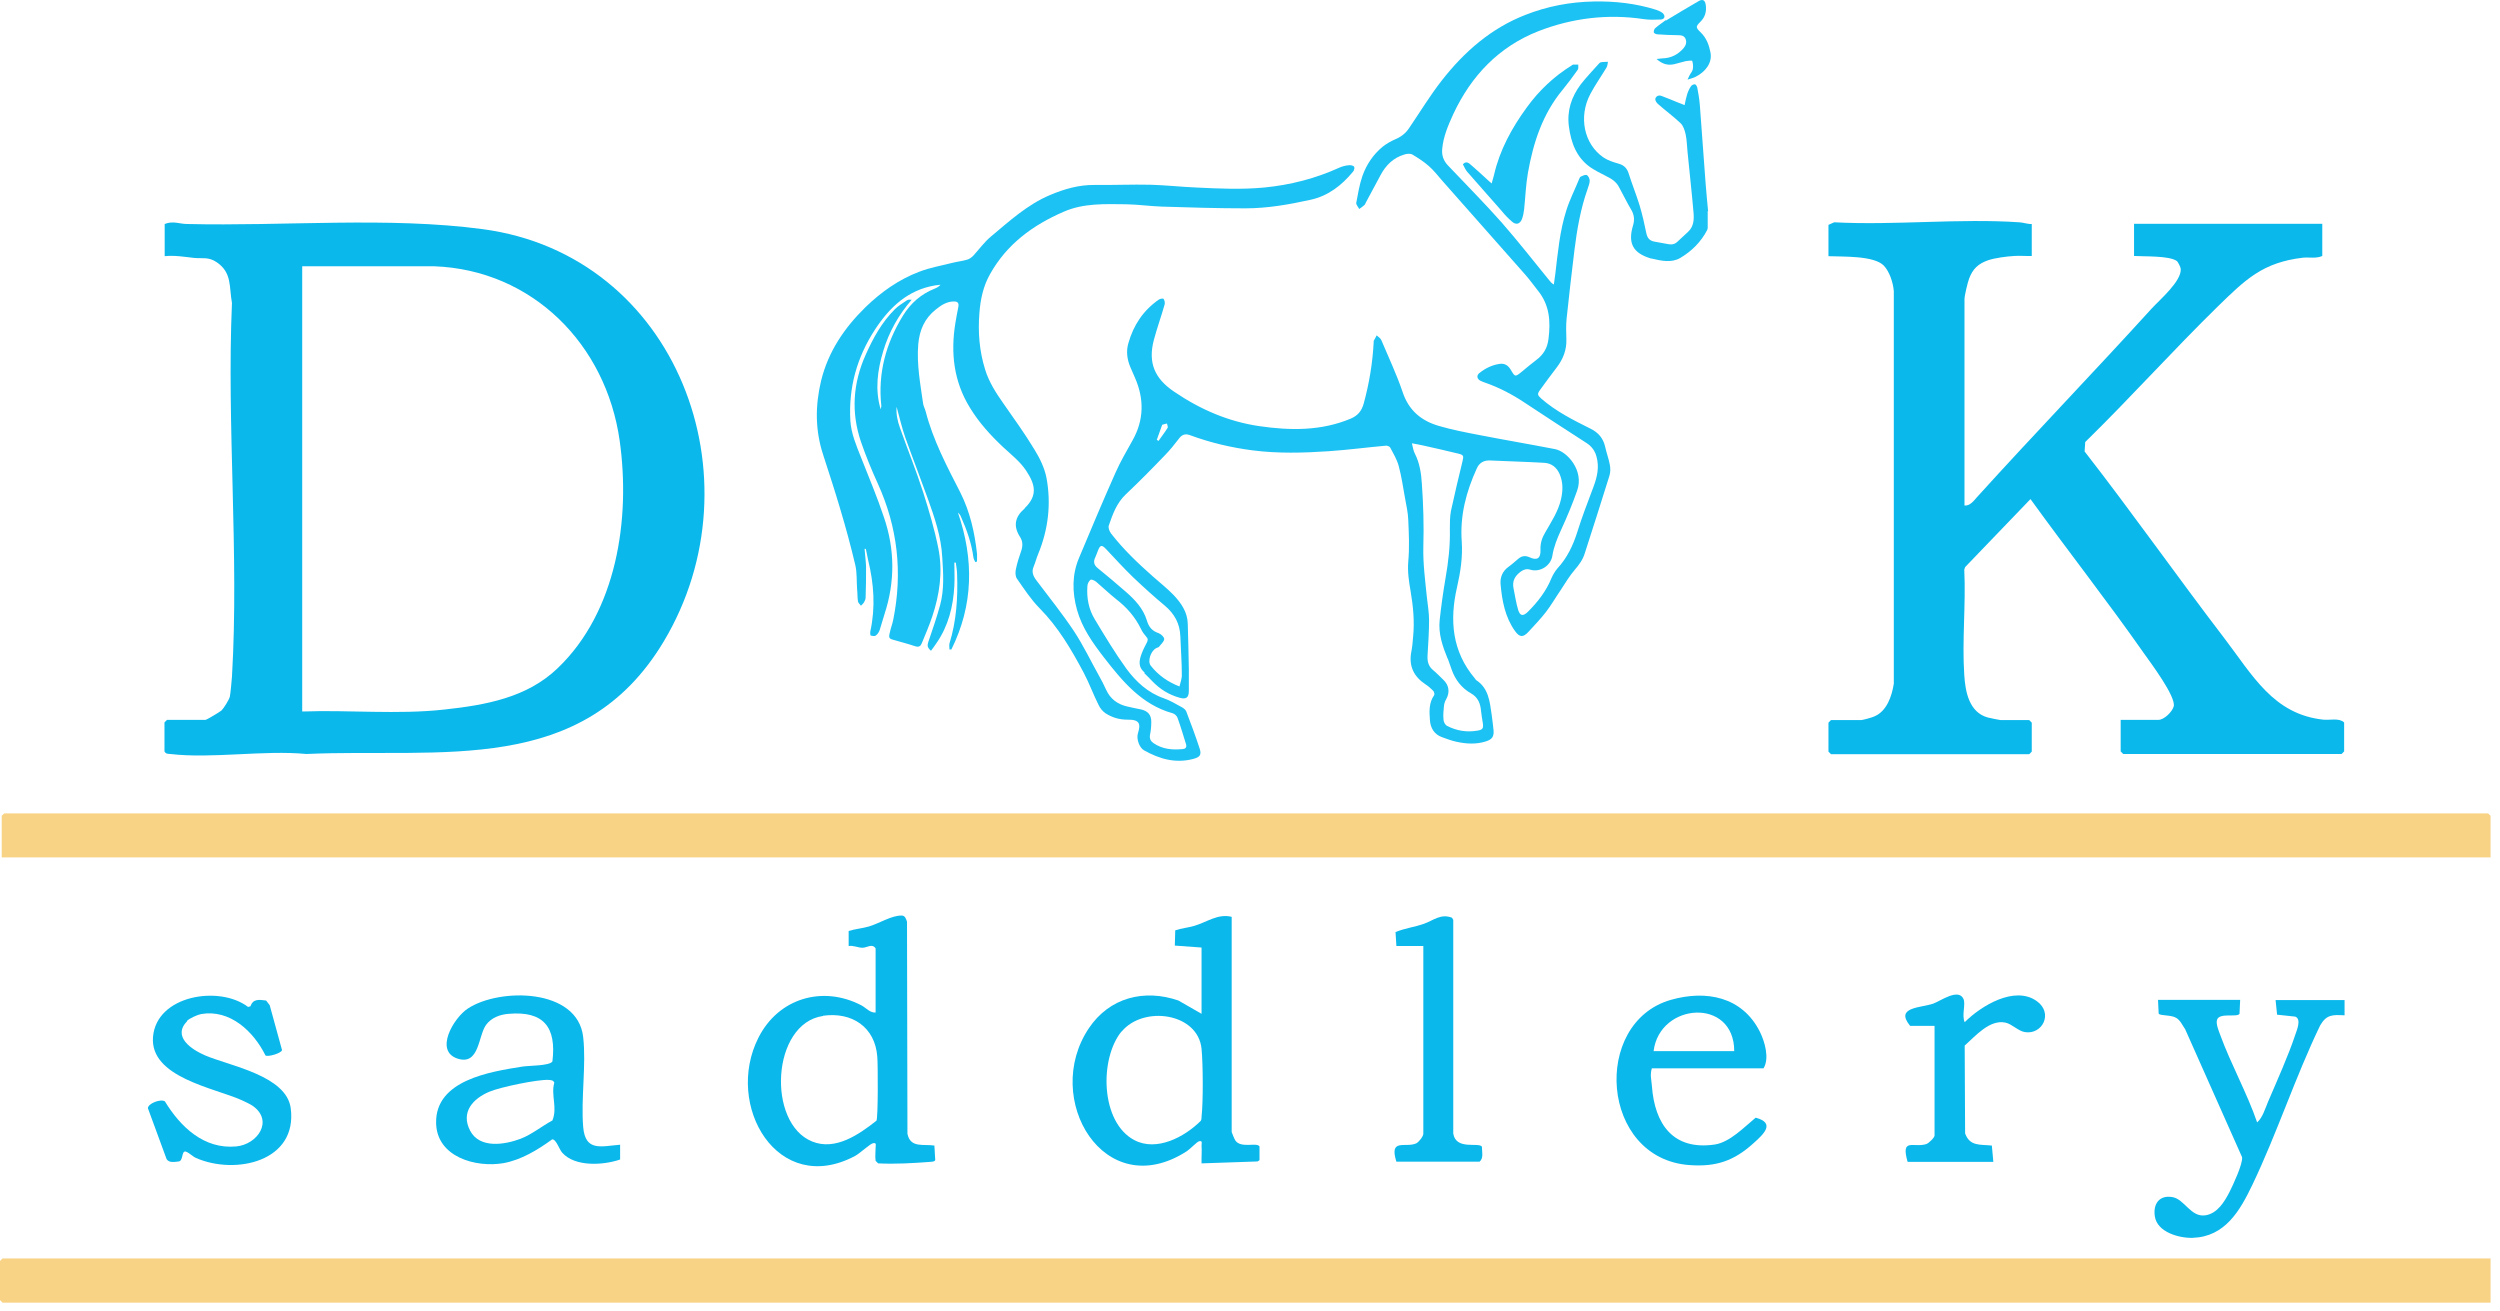 <svg width="185" height="97" viewBox="0 0 185 97" fill="none" xmlns="http://www.w3.org/2000/svg">
    <g clip-path="url(#clip0_1731_1129)">
        <path d="M184.302 93.124V96.395H0.188L0 96.204V93.314L0.188 93.124H184.302Z" fill="#F8D285"/>
        <path d="M184.302 63.448H0.126V60.368L0.314 60.193H184.114L184.302 60.368V63.448Z" fill="#F8D285"/>
        <path d="M150.35 16.561V18.942C149.91 18.958 149.471 18.911 149.047 18.942C148.497 18.974 147.633 19.085 147.115 19.26C146.393 19.514 145.984 19.895 145.717 20.61C145.607 20.895 145.372 21.88 145.372 22.134V37.408C145.765 37.456 146.063 37.059 146.298 36.789C150.554 32.089 154.967 27.516 159.223 22.832C159.804 22.197 161.453 20.8 161.374 19.895C161.374 19.784 161.17 19.371 161.076 19.308C160.495 18.911 158.673 18.99 157.919 18.942V16.561H171.849V18.942C171.378 19.149 170.891 19.022 170.42 19.069C167.436 19.419 166.164 20.689 164.138 22.658C160.778 25.945 157.668 29.422 154.307 32.709L154.26 33.407C157.794 37.948 161.107 42.664 164.594 47.221C166.682 49.952 168.221 52.858 171.927 53.255C172.446 53.302 173.089 53.112 173.466 53.461V55.604L173.278 55.795H157.118L156.93 55.604V53.27H159.725C160.134 53.27 160.746 52.683 160.856 52.27C161.029 51.54 159.144 49.047 158.642 48.332C155.941 44.474 153.02 40.759 150.256 36.932L145.419 41.965L145.356 42.156C145.482 44.712 145.183 47.427 145.356 49.952C145.435 51.206 145.717 52.715 147.099 53.096C147.225 53.127 147.979 53.286 148.042 53.286H150.162L150.35 53.477V55.62L150.162 55.811H135.494L135.306 55.62V53.477L135.494 53.286H137.724C137.834 53.286 138.541 53.096 138.698 53.016C139.624 52.635 140.001 51.508 140.142 50.587V21.546C140.095 20.927 139.828 20.101 139.404 19.657C138.666 18.895 136.311 19.006 135.306 18.958V16.64L135.73 16.45C140.205 16.688 144.979 16.148 149.424 16.45C149.738 16.465 150.036 16.592 150.35 16.576V16.561Z" fill="#0AB8EC"/>
        <path d="M12.187 18.958V16.576C12.815 16.323 13.286 16.576 13.851 16.576C20.981 16.751 28.723 16.021 35.727 16.958C50.096 18.879 56.331 35.392 49.122 47.459C43.123 57.494 32.633 55.35 22.677 55.795C19.505 55.493 15.689 56.16 12.595 55.795C12.406 55.779 12.281 55.795 12.171 55.604V53.461L12.359 53.27H15.217C15.28 53.27 16.27 52.683 16.395 52.572C16.568 52.397 16.945 51.794 17.008 51.556C17.07 51.238 17.133 50.444 17.165 50.079C17.699 41.044 16.772 31.502 17.165 22.42C16.945 21.213 17.18 20.181 16.034 19.403C15.422 18.99 14.998 19.149 14.354 19.085C13.631 19.006 12.925 18.879 12.171 18.958H12.187ZM22.378 52.651C25.849 52.524 29.414 52.889 32.869 52.508C35.931 52.175 38.993 51.635 41.27 49.444C45.636 45.268 46.672 38.409 45.856 32.613C44.851 25.468 39.386 19.974 32.131 19.704H22.363V52.651H22.378Z" fill="#0AB8EC"/>
        <path d="M64.795 70.18C64.544 69.799 64.183 70.117 63.853 70.133C63.523 70.149 63.162 69.942 62.801 70.006V68.894C63.303 68.735 63.806 68.704 64.293 68.561C65.062 68.338 65.973 67.735 66.727 67.751C66.978 67.751 67.056 68.005 67.119 68.212L67.151 83.899C67.371 84.978 68.328 84.645 69.145 84.772L69.208 85.852C69.129 85.979 68.972 85.963 68.831 85.979C67.559 86.074 66.271 86.153 64.984 86.09L64.795 85.9C64.748 85.566 64.795 85.233 64.795 84.915C64.795 84.725 64.889 84.55 64.607 84.597C64.402 84.629 63.633 85.344 63.287 85.534C57.556 88.599 53.582 81.803 56.126 76.785C57.603 73.864 60.885 72.895 63.759 74.404C64.104 74.594 64.387 74.96 64.795 74.928V70.212V70.18ZM60.9 75.182C57.084 75.738 56.739 83.121 60.099 84.47C61.811 85.169 63.554 83.962 64.858 82.93C64.984 82.724 64.968 78.754 64.921 78.215C64.764 75.992 63.036 74.864 60.9 75.166V75.182Z" fill="#0AB8EC"/>
        <path d="M91.145 67.862V83.772C91.145 83.804 91.365 84.328 91.412 84.391C91.836 85.01 92.999 84.502 93.203 84.836V85.852L93.061 85.947L88.915 86.09C88.9 85.645 88.947 85.201 88.915 84.772C88.915 84.597 89.01 84.391 88.727 84.455C88.586 84.486 88.052 85.042 87.832 85.185C81.723 89.138 77.075 81.295 80.577 76.087C82.1 73.816 84.675 73.165 87.204 74.039L88.915 75.023V70.117L86.937 69.974L86.968 68.847C87.424 68.688 87.895 68.656 88.382 68.513C89.34 68.227 90.125 67.592 91.145 67.846V67.862ZM82.995 76.325C81.346 78.342 81.425 83.057 83.953 84.375C85.602 85.233 87.659 84.137 88.853 82.946C88.915 82.851 88.915 82.74 88.915 82.644C89.041 81.517 89.025 78.754 88.915 77.611C88.648 74.944 84.613 74.388 82.995 76.341V76.325Z" fill="#0AB8EC"/>
        <path d="M45.888 84.693V85.804C44.647 86.233 42.558 86.36 41.616 85.312C41.38 85.058 41.161 84.296 40.862 84.312C39.794 85.09 38.569 85.836 37.25 86.074C35.193 86.423 32.319 85.614 32.272 83.105C32.209 79.929 36.261 79.31 38.648 78.929C39.103 78.85 40.674 78.881 40.878 78.548C41.192 75.992 40.218 74.801 37.643 75.023C36.999 75.071 36.355 75.309 35.963 75.849C35.382 76.659 35.476 78.85 33.874 78.342C32.115 77.786 33.56 75.325 34.628 74.626C36.983 73.086 42.747 73.118 43.155 76.738C43.391 78.818 42.982 81.279 43.155 83.391C43.312 85.249 44.49 84.82 45.903 84.709L45.888 84.693ZM40.878 82.914C41.271 81.962 40.752 81.041 41.019 80.12C40.941 79.929 40.784 79.929 40.595 79.913C39.81 79.866 36.983 80.453 36.214 80.787C35.005 81.295 34.078 82.295 34.785 83.661C35.492 85.026 37.36 84.709 38.538 84.264C39.355 83.947 40.108 83.327 40.878 82.914Z" fill="#0AB8EC"/>
        <path d="M165.771 74.007L165.724 75.023C165.536 75.309 164.232 74.912 164.06 75.468C163.965 75.769 164.185 76.277 164.295 76.579C165.08 78.739 166.274 80.866 167.028 83.057C167.42 82.724 167.624 82.041 167.828 81.549C168.472 80.04 169.352 78.088 169.854 76.563C169.98 76.198 170.31 75.42 169.854 75.23L168.504 75.087L168.394 74.007H173.498V75.134C172.602 75.087 172.163 75.071 171.692 75.88C169.854 79.691 168.504 83.851 166.682 87.662C165.756 89.599 164.656 91.52 162.254 91.6C161.264 91.631 159.631 91.187 159.458 90.012C159.317 89.091 159.788 88.424 160.746 88.583C161.657 88.726 162.112 90.107 163.212 89.932C164.091 89.79 164.609 88.932 164.986 88.202C165.237 87.71 165.991 86.09 165.913 85.629L161.704 76.166C161.515 75.896 161.343 75.499 161.044 75.325C160.667 75.087 159.851 75.182 159.741 75.007L159.694 73.991H165.787L165.771 74.007Z" fill="#0AB8EC"/>
        <path d="M13.851 75.563C12.72 76.722 14.196 77.675 15.185 78.103C17.023 78.881 21.2 79.596 21.514 82.009C22.032 85.963 17.415 86.963 14.51 85.693C14.259 85.582 13.945 85.264 13.741 85.217C13.427 85.137 13.568 85.884 13.238 85.947C12.924 85.979 12.516 86.074 12.327 85.772L10.945 82.009C10.945 81.66 11.888 81.295 12.202 81.501C13.364 83.407 15.107 85.058 17.478 84.836C19.049 84.693 20.273 82.946 18.703 81.835C18.499 81.692 18.106 81.517 17.871 81.406C15.845 80.501 11.087 79.723 11.322 76.738C11.573 73.642 16.238 72.895 18.358 74.515L18.53 74.467C18.735 73.896 19.159 73.975 19.692 74.039L19.959 74.388L20.87 77.706C20.823 77.945 19.818 78.23 19.645 78.103C18.766 76.325 17.023 74.674 14.887 75.039C14.62 75.087 14.023 75.356 13.835 75.547L13.851 75.563Z" fill="#0AB8EC"/>
        <path d="M122.24 79.04C122.083 79.564 122.209 79.898 122.24 80.358C122.444 83.184 123.81 85.153 126.904 84.693C128.019 84.518 129.087 83.391 129.919 82.708C131.411 83.105 130.5 83.931 129.778 84.582C128.333 85.899 126.998 86.36 125.035 86.217C118.424 85.757 117.764 75.674 123.638 73.991C126.245 73.245 128.914 73.753 130.218 76.325C130.595 77.071 130.956 78.326 130.5 79.056H122.224L122.24 79.04ZM128.333 77.786C128.333 73.785 122.805 74.182 122.366 77.786H128.333Z" fill="#0AB8EC"/>
        <path d="M103.332 69.99L103.269 68.974C103.944 68.688 104.682 68.608 105.389 68.354C106.096 68.1 106.614 67.592 107.446 67.91L107.541 68.069V83.883C107.745 85.137 109.425 84.502 109.661 84.852C109.661 85.217 109.802 85.709 109.488 85.963H103.332C102.782 84.201 103.992 84.963 104.792 84.613C104.997 84.518 105.326 84.089 105.326 83.899V70.006H103.332V69.99Z" fill="#0AB8EC"/>
        <path d="M141.335 75.896C140.205 74.499 142.152 74.594 143.079 74.261C143.628 74.055 144.916 73.118 145.293 73.912C145.481 74.309 145.151 75.118 145.387 75.642C146.612 74.42 149.093 72.911 150.726 74.086C151.967 74.975 151.135 76.595 149.831 76.373C149.344 76.293 148.873 75.769 148.402 75.674C147.24 75.42 146.172 76.674 145.387 77.373L145.418 83.867C145.764 84.852 146.549 84.677 147.397 84.772L147.507 85.979H141.163C140.644 84.153 141.602 84.963 142.545 84.661C142.733 84.597 143.157 84.185 143.157 84.026V75.912H141.351L141.335 75.896Z" fill="#0AB8EC"/>
        <path d="M84.739 49.793C84.173 49.364 84.299 48.84 84.503 48.316C84.597 48.062 84.739 47.808 84.864 47.554C84.959 47.38 84.959 47.253 84.817 47.11C84.676 46.951 84.534 46.76 84.44 46.554C84.001 45.649 83.372 44.934 82.587 44.331C82.085 43.934 81.614 43.474 81.127 43.061C81.017 42.966 80.781 42.855 80.703 42.902C80.577 42.997 80.467 43.204 80.467 43.378C80.404 44.236 80.561 45.077 81.001 45.808C81.755 47.062 82.509 48.316 83.357 49.491C84.063 50.444 84.927 51.254 86.105 51.667C86.576 51.825 87.016 52.095 87.455 52.334C87.581 52.397 87.738 52.524 87.785 52.651C88.131 53.556 88.476 54.477 88.775 55.398C88.932 55.874 88.775 56.033 88.303 56.16C86.984 56.51 85.791 56.16 84.66 55.525C84.315 55.334 84.079 54.684 84.205 54.271C84.425 53.572 84.346 53.239 83.435 53.255C82.823 53.255 82.289 53.096 81.802 52.778C81.598 52.635 81.409 52.413 81.299 52.175C80.907 51.397 80.609 50.571 80.2 49.793C79.289 48.078 78.316 46.411 76.934 45.014C76.29 44.363 75.787 43.585 75.254 42.823C75.128 42.648 75.128 42.346 75.175 42.124C75.269 41.664 75.41 41.219 75.567 40.775C75.693 40.409 75.693 40.06 75.489 39.742C74.971 38.949 75.096 38.266 75.787 37.662C75.819 37.647 75.835 37.615 75.85 37.583C76.808 36.646 76.604 35.836 75.929 34.82C75.489 34.153 74.814 33.629 74.217 33.074C73.29 32.2 72.442 31.264 71.783 30.184C70.574 28.231 70.338 26.119 70.699 23.896C70.762 23.499 70.841 23.102 70.919 22.705C70.966 22.436 70.888 22.308 70.589 22.308C70.055 22.308 69.631 22.594 69.239 22.912C68.422 23.563 68.045 24.42 67.951 25.468C67.826 26.977 68.108 28.421 68.312 29.882C68.344 30.073 68.454 30.263 68.501 30.454C69.05 32.581 70.071 34.503 71.061 36.44C71.783 37.869 72.128 39.409 72.301 40.997C72.301 41.14 72.301 41.282 72.301 41.441C72.301 41.6 72.285 41.521 72.27 41.568C72.238 41.568 72.207 41.6 72.175 41.6C72.128 41.489 72.05 41.378 72.034 41.251C71.893 40.203 71.547 39.218 71.123 38.266C71.076 38.139 70.998 38.028 70.888 37.932C72.081 41.394 72.034 44.776 70.401 48.062H70.26C70.26 47.904 70.228 47.745 70.26 47.618C70.778 45.951 70.888 44.22 70.825 42.489C70.825 42.203 70.762 41.918 70.731 41.632C70.699 41.632 70.652 41.632 70.621 41.632C70.621 42.203 70.652 42.775 70.621 43.347C70.542 44.871 70.181 46.316 69.302 47.586C69.176 47.777 69.035 47.967 68.893 48.158C68.595 47.904 68.626 47.745 68.689 47.523C69.003 46.602 69.317 45.697 69.569 44.776C69.883 43.617 69.804 42.41 69.726 41.219C69.647 39.711 69.16 38.297 68.658 36.9C68.124 35.408 67.543 33.915 67.009 32.423C66.742 31.66 66.553 30.851 66.349 30.105C66.302 30.613 66.412 31.152 66.601 31.676C67.166 33.264 67.794 34.82 68.312 36.424C68.752 37.805 69.16 39.187 69.443 40.6C69.773 42.299 69.537 43.982 68.988 45.617C68.768 46.284 68.485 46.935 68.218 47.586C68.124 47.824 67.998 47.904 67.731 47.824C67.166 47.634 66.585 47.491 66.004 47.316C65.705 47.237 65.815 46.983 65.847 46.808C65.91 46.49 66.035 46.189 66.098 45.871C66.805 42.378 66.428 39.012 64.952 35.773C64.496 34.773 64.072 33.74 63.711 32.693C62.973 30.517 63.114 28.374 64.056 26.262C64.606 25.024 65.25 23.849 66.224 22.88C66.475 22.626 66.805 22.436 67.103 22.229C67.197 22.166 67.307 22.166 67.464 22.181C66.491 23.309 65.784 24.563 65.36 25.976C64.936 27.389 64.732 28.818 65.171 30.295C65.171 30.216 65.219 30.12 65.219 30.041C64.952 27.612 65.564 25.405 66.82 23.356C67.401 22.42 68.171 21.753 69.176 21.356C69.333 21.292 69.474 21.213 69.6 21.07C69.474 21.086 69.333 21.102 69.207 21.118C67.182 21.451 65.831 22.737 64.748 24.389C63.413 26.437 62.785 28.675 62.926 31.137C62.989 32.089 63.365 32.962 63.711 33.836C64.292 35.312 64.904 36.757 65.407 38.266C66.224 40.647 66.239 43.045 65.454 45.443C65.329 45.84 65.219 46.236 65.093 46.633C65.046 46.776 64.936 46.935 64.81 47.03C64.732 47.094 64.559 47.062 64.433 47.03C64.402 47.03 64.386 46.84 64.402 46.729C64.795 44.95 64.669 43.204 64.245 41.457C64.182 41.171 64.135 40.901 64.072 40.616C64.041 40.616 64.009 40.616 63.978 40.616C64.009 41.06 64.072 41.489 64.088 41.918C64.088 42.68 64.088 43.442 64.056 44.204C64.056 44.331 64.009 44.442 63.947 44.553C63.884 44.664 63.79 44.744 63.711 44.823C63.633 44.712 63.507 44.617 63.491 44.506C63.444 44.22 63.46 43.918 63.428 43.633C63.381 43.013 63.428 42.378 63.287 41.791C62.957 40.393 62.58 39.012 62.172 37.647C61.779 36.313 61.34 34.979 60.916 33.661C60.319 31.851 60.319 30.041 60.759 28.183C61.293 26.008 62.486 24.261 64.041 22.737C65.203 21.61 66.522 20.673 68.045 20.101C68.831 19.8 69.663 19.657 70.479 19.45C70.841 19.355 71.218 19.323 71.579 19.212C71.736 19.165 71.893 19.053 72.018 18.927C72.458 18.45 72.835 17.91 73.338 17.497C74.704 16.354 76.039 15.132 77.703 14.433C78.755 13.988 79.839 13.671 81.001 13.687C82.383 13.703 83.765 13.639 85.147 13.671C86.278 13.703 87.408 13.83 88.539 13.877C90.204 13.957 91.868 14.036 93.549 13.877C95.496 13.687 97.349 13.21 99.124 12.401C99.343 12.305 99.595 12.242 99.83 12.226C99.956 12.21 100.16 12.258 100.207 12.337C100.254 12.416 100.207 12.623 100.113 12.718C99.281 13.719 98.291 14.496 96.988 14.782C95.402 15.132 93.8 15.417 92.167 15.417C90.109 15.417 88.052 15.354 85.995 15.29C85.1 15.259 84.22 15.132 83.341 15.116C81.771 15.1 80.184 15.021 78.708 15.671C76.431 16.656 74.5 18.069 73.259 20.292C72.757 21.181 72.552 22.15 72.474 23.182C72.364 24.611 72.474 25.976 72.898 27.342C73.18 28.263 73.699 29.072 74.248 29.851C75.034 30.978 75.85 32.105 76.557 33.28C76.95 33.915 77.295 34.63 77.436 35.344C77.797 37.265 77.578 39.171 76.824 40.997C76.698 41.298 76.62 41.616 76.494 41.918C76.321 42.315 76.447 42.616 76.683 42.934C77.625 44.188 78.614 45.411 79.478 46.713C80.169 47.761 80.718 48.92 81.331 50.015C81.519 50.349 81.692 50.682 81.849 51.032C82.163 51.73 82.713 52.127 83.435 52.286C83.765 52.365 84.095 52.429 84.409 52.492C84.943 52.603 85.21 52.905 85.194 53.445C85.194 53.763 85.163 54.08 85.1 54.382C85.053 54.652 85.147 54.842 85.351 54.985C86.011 55.446 86.764 55.509 87.534 55.43C87.722 55.414 87.832 55.303 87.769 55.08C87.565 54.429 87.377 53.779 87.141 53.127C87.094 52.985 86.921 52.81 86.764 52.778C84.487 52.143 83.058 50.412 81.692 48.65C80.86 47.57 80.075 46.475 79.698 45.125C79.337 43.823 79.321 42.521 79.855 41.267C80.734 39.171 81.614 37.075 82.54 34.995C82.901 34.169 83.372 33.375 83.812 32.581C84.66 31.073 84.676 29.517 83.985 27.945C83.875 27.675 83.749 27.405 83.639 27.151C83.404 26.58 83.325 25.992 83.498 25.405C83.875 24.055 84.613 22.959 85.759 22.166C85.854 22.102 86.073 22.07 86.105 22.118C86.183 22.229 86.215 22.404 86.183 22.531C85.932 23.42 85.618 24.277 85.382 25.166C84.943 26.849 85.445 28.009 86.874 28.977C88.806 30.295 90.895 31.2 93.187 31.534C95.48 31.867 97.757 31.899 99.956 30.978C100.474 30.756 100.757 30.422 100.914 29.866C101.322 28.374 101.573 26.865 101.652 25.325C101.652 25.294 101.652 25.246 101.652 25.23C101.73 25.087 101.809 24.96 101.872 24.817C101.997 24.928 102.154 25.024 102.217 25.166C102.751 26.437 103.348 27.691 103.788 28.993C104.243 30.374 105.17 31.137 106.473 31.518C107.447 31.803 108.436 31.994 109.425 32.184C111.294 32.55 113.179 32.867 115.063 33.233C115.99 33.407 117.23 34.836 116.712 36.297C116.366 37.281 115.958 38.266 115.518 39.218C115.236 39.838 114.985 40.441 114.875 41.124C114.765 41.87 113.948 42.378 113.241 42.156C112.959 42.076 112.755 42.14 112.535 42.299C112.111 42.616 111.891 42.981 112.001 43.537C112.111 44.077 112.189 44.617 112.346 45.141C112.488 45.586 112.707 45.617 113.053 45.284C113.791 44.553 114.419 43.744 114.812 42.775C114.922 42.521 115.079 42.267 115.251 42.061C115.974 41.282 116.414 40.346 116.728 39.345C117.073 38.234 117.497 37.154 117.905 36.059C118.188 35.312 118.361 34.582 118.141 33.788C118.031 33.375 117.796 33.042 117.434 32.804C115.895 31.803 114.356 30.819 112.833 29.803C111.907 29.184 110.933 28.675 109.881 28.31C109.771 28.263 109.645 28.231 109.535 28.167C109.284 28.024 109.253 27.77 109.488 27.596C109.928 27.247 110.415 27.008 110.964 26.929C111.357 26.865 111.624 27.056 111.812 27.389C112.111 27.898 112.126 27.898 112.582 27.532C112.943 27.231 113.304 26.929 113.681 26.643C114.215 26.246 114.513 25.754 114.592 25.055C114.749 23.785 114.67 22.594 113.838 21.546C113.524 21.149 113.226 20.736 112.896 20.355C110.839 18.021 108.781 15.687 106.709 13.353C106.394 12.988 106.096 12.607 105.735 12.29C105.358 11.956 104.934 11.686 104.51 11.432C104.369 11.353 104.117 11.369 103.929 11.432C103.112 11.67 102.547 12.226 102.154 12.972C101.793 13.639 101.432 14.322 101.071 14.989C101.039 15.052 101.024 15.116 100.977 15.163C100.851 15.274 100.725 15.37 100.584 15.465C100.505 15.306 100.333 15.132 100.364 15.005C100.49 14.338 100.6 13.655 100.82 13.02C101.118 12.178 101.62 11.432 102.311 10.861C102.594 10.638 102.924 10.448 103.254 10.305C103.678 10.13 104.023 9.86 104.274 9.479C105.075 8.304 105.813 7.082 106.693 5.954C108.357 3.827 110.352 2.08 112.896 1.096C114.513 0.46 116.194 0.143 117.937 0.111C119.523 0.079 121.062 0.254 122.57 0.73C122.742 0.794 122.931 0.873 123.056 0.984C123.261 1.207 123.182 1.429 122.884 1.445C122.46 1.461 122.036 1.477 121.627 1.413C118.958 1.016 116.351 1.334 113.854 2.302C110.933 3.446 108.876 5.589 107.541 8.447C107.164 9.273 106.803 10.114 106.724 11.019C106.677 11.496 106.818 11.893 107.148 12.242C108.483 13.655 109.849 15.021 111.137 16.481C112.346 17.863 113.477 19.308 114.639 20.736C114.733 20.848 114.812 20.959 114.985 21.054C115.016 20.784 115.063 20.514 115.094 20.26C115.283 18.672 115.424 17.085 115.911 15.56C116.162 14.766 116.539 14.036 116.853 13.258C116.885 13.179 116.916 13.099 116.979 13.068C117.12 13.004 117.309 12.909 117.419 12.956C117.544 13.02 117.638 13.226 117.638 13.369C117.638 13.576 117.544 13.782 117.481 13.988C116.963 15.449 116.696 16.989 116.508 18.514C116.304 20.213 116.099 21.912 115.927 23.595C115.88 24.087 115.895 24.579 115.911 25.087C115.942 25.881 115.675 26.564 115.204 27.183C114.78 27.723 114.388 28.279 113.979 28.834C113.744 29.152 113.76 29.231 114.058 29.501C115.157 30.454 116.429 31.089 117.701 31.724C118.282 32.01 118.644 32.439 118.785 33.074C118.879 33.518 119.052 33.963 119.13 34.407C119.177 34.661 119.177 34.947 119.099 35.201C118.502 37.123 117.89 39.028 117.277 40.933C117.136 41.41 116.853 41.791 116.539 42.156C116.131 42.632 115.817 43.172 115.471 43.696C115.11 44.22 114.796 44.776 114.403 45.284C114.011 45.792 113.555 46.268 113.116 46.745C112.707 47.189 112.456 47.173 112.111 46.697C111.373 45.665 111.153 44.458 111.043 43.236C110.996 42.727 111.184 42.267 111.624 41.949C111.891 41.759 112.126 41.537 112.378 41.33C112.629 41.124 112.896 41.108 113.179 41.235C113.744 41.505 114.027 41.314 113.995 40.679C113.979 40.203 114.105 39.806 114.341 39.409C114.796 38.615 115.314 37.837 115.518 36.932C115.66 36.297 115.675 35.694 115.409 35.074C115.189 34.582 114.812 34.28 114.278 34.249C112.927 34.169 111.592 34.138 110.242 34.074C109.786 34.058 109.457 34.264 109.284 34.661C108.499 36.376 108.028 38.155 108.169 40.076C108.248 41.219 108.075 42.331 107.823 43.442C107.258 45.887 107.447 48.205 109.143 50.206C109.174 50.238 109.19 50.285 109.221 50.317C110.163 50.92 110.242 51.921 110.383 52.889C110.43 53.286 110.493 53.667 110.525 54.064C110.556 54.525 110.399 54.715 109.975 54.858C109.237 55.096 108.499 55.049 107.776 54.89C107.415 54.81 107.07 54.684 106.724 54.556C106.127 54.35 105.845 53.858 105.813 53.27C105.766 52.651 105.735 52 106.127 51.444C106.175 51.381 106.127 51.206 106.065 51.127C105.892 50.952 105.703 50.778 105.499 50.651C104.636 50.079 104.243 49.317 104.431 48.269C104.51 47.888 104.541 47.491 104.573 47.094C104.683 45.967 104.573 44.855 104.384 43.744C104.259 43.029 104.149 42.299 104.212 41.553C104.306 40.536 104.259 39.504 104.212 38.488C104.196 37.916 104.055 37.361 103.96 36.789C103.819 36.011 103.709 35.233 103.505 34.487C103.379 34.011 103.112 33.566 102.877 33.121C102.83 33.042 102.673 32.978 102.578 32.978C101.149 33.105 99.736 33.296 98.307 33.391C96.438 33.518 94.569 33.566 92.701 33.328C91.099 33.121 89.56 32.756 88.052 32.2C87.738 32.089 87.503 32.137 87.283 32.407C86.937 32.851 86.592 33.296 86.199 33.693C85.257 34.677 84.299 35.646 83.31 36.583C82.634 37.218 82.336 38.059 82.053 38.885C81.99 39.044 82.1 39.33 82.226 39.488C83.137 40.663 84.205 41.679 85.32 42.664C85.838 43.124 86.388 43.553 86.859 44.045C87.408 44.633 87.879 45.3 87.895 46.173C87.927 47.3 87.958 48.412 87.974 49.539C87.974 50.063 87.974 50.603 87.974 51.127C87.974 51.635 87.769 51.762 87.298 51.635C86.498 51.413 85.838 51 85.257 50.397C85.068 50.19 84.864 49.999 84.644 49.777L84.739 49.793ZM107.133 48.761C106.756 47.84 106.426 46.903 106.536 45.887C106.646 44.871 106.787 43.855 106.96 42.839C107.18 41.6 107.321 40.377 107.29 39.123C107.29 38.694 107.29 38.234 107.368 37.821C107.635 36.583 107.933 35.344 108.232 34.106C108.326 33.725 108.295 33.661 107.902 33.566C107.038 33.359 106.175 33.153 105.295 32.962C105.044 32.899 104.793 32.867 104.479 32.804C104.557 33.105 104.588 33.359 104.698 33.566C105.06 34.264 105.17 35.042 105.217 35.789C105.327 37.329 105.374 38.885 105.327 40.441C105.295 41.727 105.468 42.981 105.594 44.236C105.656 44.792 105.751 45.347 105.751 45.903C105.751 46.76 105.688 47.618 105.641 48.459C105.609 48.92 105.688 49.301 106.065 49.603C106.316 49.809 106.551 50.063 106.803 50.301C107.227 50.698 107.305 51.222 107.023 51.73C106.928 51.889 106.866 52.08 106.85 52.27C106.818 52.588 106.787 52.921 106.818 53.239C106.818 53.413 106.944 53.651 107.085 53.715C107.792 54.08 108.546 54.207 109.347 54.064C109.739 54.001 109.786 53.874 109.724 53.477C109.677 53.191 109.629 52.905 109.598 52.619C109.551 52.064 109.378 51.603 108.844 51.301C108.169 50.92 107.698 50.317 107.431 49.571C107.337 49.301 107.242 49.047 107.133 48.729V48.761ZM87.283 50.793C87.346 50.508 87.471 50.206 87.455 49.92C87.455 48.983 87.377 48.031 87.346 47.094C87.314 46.141 86.906 45.411 86.183 44.807C85.382 44.141 84.597 43.426 83.844 42.712C83.137 42.029 82.493 41.314 81.818 40.6C81.535 40.314 81.425 40.33 81.268 40.695C81.19 40.886 81.127 41.076 81.048 41.251C80.891 41.568 80.954 41.822 81.237 42.045C81.943 42.616 82.634 43.204 83.31 43.791C83.985 44.379 84.597 45.03 84.864 45.903C85.006 46.395 85.257 46.697 85.744 46.856C85.916 46.919 86.168 47.157 86.152 47.3C86.121 47.507 85.901 47.681 85.759 47.872C85.712 47.919 85.618 47.919 85.555 47.967C85.147 48.174 84.896 48.952 85.163 49.269C85.712 49.968 86.419 50.46 87.267 50.793H87.283ZM85.995 31.454C85.869 31.819 85.728 32.184 85.602 32.55C85.65 32.581 85.697 32.597 85.728 32.629C85.948 32.312 86.199 31.994 86.403 31.66C86.45 31.597 86.372 31.454 86.356 31.343C86.246 31.359 86.136 31.391 85.995 31.438V31.454Z" fill="#1CC2F3"/>
        <path d="M126.37 15.608C126.37 16.053 126.37 16.465 126.37 16.878C126.37 16.926 126.339 16.989 126.323 17.037C125.868 17.91 125.177 18.593 124.345 19.085C123.701 19.466 122.947 19.308 122.224 19.133C122.193 19.133 122.162 19.133 122.13 19.117C120.843 18.72 120.45 18.006 120.843 16.688C120.968 16.291 120.937 15.925 120.733 15.56C120.403 15.005 120.12 14.417 119.806 13.845C119.602 13.449 119.256 13.226 118.864 13.036C118.456 12.829 118.047 12.623 117.67 12.369C116.65 11.639 116.257 10.559 116.1 9.368C115.943 8.193 116.288 7.161 116.979 6.24C117.388 5.716 117.859 5.224 118.298 4.732C118.346 4.668 118.424 4.605 118.487 4.605C118.644 4.573 118.817 4.589 118.989 4.573C118.958 4.716 118.958 4.875 118.88 5.002C118.487 5.653 118.047 6.272 117.686 6.955C116.791 8.638 117.215 10.67 118.66 11.654C118.989 11.877 119.398 12.004 119.79 12.115C120.167 12.226 120.387 12.432 120.513 12.813C120.764 13.607 121.078 14.385 121.329 15.195C121.534 15.878 121.691 16.576 121.832 17.275C121.91 17.625 122.083 17.815 122.413 17.878C122.758 17.942 123.12 18.006 123.465 18.069C123.716 18.117 123.952 18.069 124.14 17.878C124.392 17.625 124.674 17.402 124.926 17.148C125.35 16.751 125.365 16.211 125.318 15.703C125.193 14.211 125.02 12.734 124.878 11.242C124.831 10.813 124.831 10.368 124.737 9.94C124.674 9.654 124.564 9.304 124.36 9.114C123.826 8.606 123.23 8.177 122.68 7.685C122.586 7.606 122.476 7.431 122.491 7.32C122.539 7.113 122.743 7.018 122.947 7.097C123.371 7.256 123.795 7.431 124.219 7.606C124.345 7.653 124.486 7.701 124.659 7.78C124.721 7.494 124.769 7.224 124.847 6.986C124.91 6.78 125.004 6.573 125.13 6.383C125.177 6.304 125.334 6.224 125.428 6.24C125.491 6.24 125.585 6.399 125.601 6.494C125.679 6.923 125.758 7.351 125.789 7.796C125.931 9.717 126.072 11.623 126.213 13.544C126.26 14.242 126.339 14.925 126.402 15.656L126.37 15.608Z" fill="#1CC2F3"/>
        <path d="M108.263 12.147C108.498 11.893 108.702 12.067 108.859 12.21C109.252 12.543 109.629 12.893 110.006 13.242C110.116 13.337 110.21 13.433 110.383 13.576C110.461 13.322 110.508 13.147 110.555 12.956C110.979 11.099 111.875 9.463 112.99 7.939C113.9 6.685 115 5.653 116.303 4.843C116.335 4.827 116.382 4.779 116.413 4.779C116.539 4.779 116.664 4.779 116.79 4.779C116.79 4.906 116.821 5.081 116.743 5.176C116.382 5.684 116.02 6.176 115.628 6.653C114.152 8.431 113.461 10.559 113.068 12.782C112.911 13.671 112.88 14.592 112.785 15.497C112.754 15.751 112.707 16.005 112.613 16.243C112.456 16.592 112.173 16.656 111.89 16.402C111.608 16.164 111.356 15.894 111.121 15.608C110.273 14.655 109.425 13.687 108.592 12.734C108.451 12.575 108.373 12.385 108.263 12.178V12.147Z" fill="#1CC2F3"/>
        <path d="M123.276 1.524C124.093 1.032 124.878 0.556 125.679 0.095C125.993 -0.095 126.181 0 126.228 0.381C126.291 0.842 126.181 1.254 125.852 1.588C125.475 1.969 125.459 2.016 125.852 2.398C126.276 2.81 126.464 3.318 126.574 3.874C126.731 4.684 126.166 5.335 125.475 5.684C125.318 5.764 125.129 5.811 124.878 5.891C124.941 5.764 124.988 5.668 125.019 5.589C125.098 5.43 125.239 5.287 125.27 5.113C125.302 4.922 125.286 4.684 125.223 4.509C125.208 4.462 124.909 4.493 124.737 4.525C124.454 4.589 124.187 4.684 123.904 4.747C123.433 4.859 123.009 4.747 122.585 4.366C122.758 4.351 122.899 4.335 123.025 4.319C123.653 4.303 124.155 4.049 124.579 3.573C124.752 3.366 124.831 3.144 124.737 2.89C124.627 2.62 124.391 2.604 124.155 2.604C123.653 2.604 123.15 2.572 122.648 2.54C122.554 2.54 122.397 2.461 122.381 2.398C122.365 2.302 122.412 2.144 122.491 2.08C122.726 1.874 122.993 1.699 123.26 1.493L123.276 1.524Z" fill="#1CC2F3"/>
    </g>
    <defs>
        <clipPath id="clip0_1731_1129">
            <rect width="184.302" height="96.395" fill="white"/>
        </clipPath>
    </defs>
</svg>
